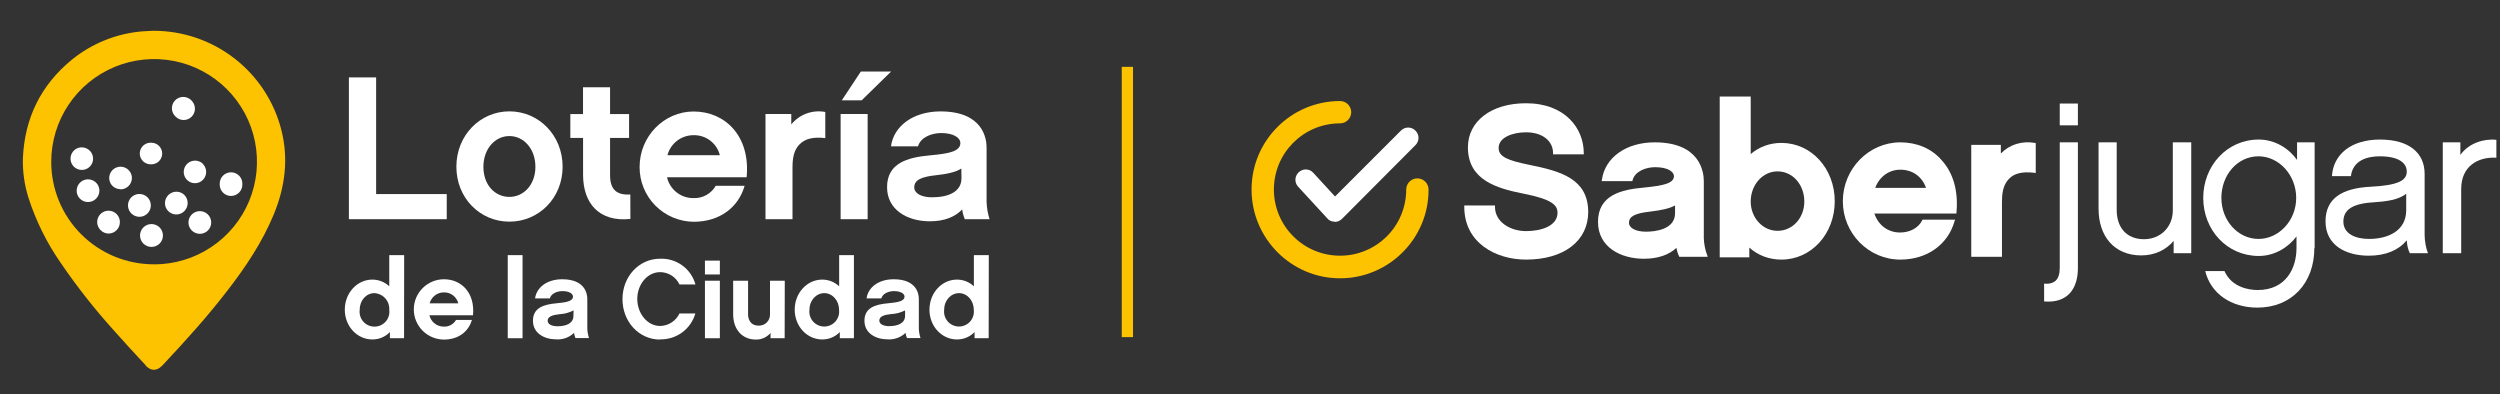 <svg width="222" height="35" viewBox="0 0 222 35" fill="none" xmlns="http://www.w3.org/2000/svg">
<rect x="0" y="0" width="222" height="35" fill="#333333" stroke="none"/>
<path d="M33.4 17.234H39.67V19.465H30.981V6.874H33.4V17.234Z" fill="white"/>
<path d="M49.96 14.805C49.96 17.596 47.84 19.682 45.234 19.682C42.627 19.682 40.526 17.591 40.526 14.805C40.526 12.018 42.632 9.888 45.234 9.888C47.835 9.888 49.96 12.002 49.96 14.805ZM47.544 14.821C47.544 13.208 46.505 12.082 45.234 12.082C43.962 12.082 42.926 13.208 42.926 14.821C42.926 16.433 43.962 17.485 45.234 17.485C46.505 17.485 47.544 16.399 47.544 14.821Z" fill="white"/>
<path d="M55.978 19.442C53.231 19.733 51.777 18.083 51.777 15.526V12.246H50.646V10.131H51.772V7.751H54.174V10.131H55.862V12.246H54.174V15.545C54.174 16.851 54.773 17.34 55.973 17.271L55.978 19.442Z" fill="white"/>
<path d="M59.231 15.741C59.352 16.27 59.651 16.741 60.077 17.078C60.503 17.415 61.032 17.596 61.576 17.591C61.974 17.608 62.37 17.516 62.719 17.323C63.069 17.131 63.359 16.847 63.557 16.502H66.122C65.573 18.408 63.923 19.693 61.594 19.693C60.311 19.68 59.085 19.16 58.185 18.246C57.286 17.332 56.786 16.099 56.797 14.818C56.797 12.114 58.959 9.901 61.594 9.901C64.358 9.901 66.649 12.042 66.302 15.741H59.231ZM63.923 13.784C63.794 13.265 63.491 12.805 63.064 12.481C62.637 12.158 62.112 11.989 61.576 12.005C61.048 12.005 60.535 12.18 60.118 12.502C59.7 12.824 59.402 13.275 59.269 13.784H63.923Z" fill="white"/>
<path d="M73.285 12.264C72.321 12.153 71.521 12.264 70.975 12.843C70.466 13.372 70.374 14.133 70.374 14.876V19.465H67.976V10.123H70.265V11.048C70.621 10.608 71.09 10.273 71.622 10.079C72.154 9.884 72.728 9.837 73.285 9.943V12.264Z" fill="white"/>
<path d="M77.047 19.465H74.647V10.123H77.047V19.465ZM76.517 8.907H74.753L76.443 6.35H79.132L76.517 8.907Z" fill="white"/>
<path d="M85.447 18.593C84.827 19.246 83.884 19.651 82.573 19.651C80.591 19.651 78.771 18.654 78.771 16.621C78.771 14.506 80.538 13.977 82.61 13.792C84.173 13.647 85.28 13.467 85.28 12.706C85.28 12.214 84.647 11.815 83.574 11.815C82.718 11.815 81.738 12.198 81.521 12.996H79.118C79.357 11.217 81.063 9.893 83.518 9.893C87.317 9.893 87.609 12.341 87.609 13.086V17.94C87.627 18.458 87.716 18.971 87.874 19.465H85.675C85.557 19.187 85.478 18.893 85.439 18.593M85.368 14.966C84.856 15.294 84.075 15.458 83.092 15.563C81.91 15.693 81.185 15.944 81.185 16.637C81.185 17.166 81.805 17.52 82.774 17.52C84.213 17.52 85.378 17.033 85.378 15.836L85.368 14.966Z" fill="white"/>
<path d="M35.88 30.035H34.624V29.488C34.421 29.698 34.177 29.864 33.908 29.977C33.638 30.09 33.348 30.146 33.056 30.143C31.731 30.143 30.618 28.993 30.618 27.5C30.618 26.006 31.723 24.829 33.056 24.829C33.617 24.824 34.159 25.037 34.566 25.424V22.656H35.89L35.88 30.035ZM33.252 26.03C32.528 26.03 31.943 26.664 31.943 27.497C31.916 27.684 31.93 27.875 31.984 28.057C32.037 28.239 32.129 28.407 32.254 28.55C32.378 28.693 32.532 28.807 32.704 28.886C32.877 28.965 33.065 29.005 33.254 29.005C33.444 29.005 33.632 28.965 33.804 28.886C33.977 28.807 34.13 28.693 34.255 28.55C34.379 28.407 34.471 28.239 34.525 28.057C34.578 27.875 34.592 27.684 34.566 27.497C34.576 27.314 34.549 27.13 34.488 26.957C34.427 26.784 34.332 26.625 34.209 26.489C34.086 26.352 33.937 26.242 33.771 26.163C33.605 26.084 33.425 26.039 33.241 26.03" fill="white"/>
<path d="M38.131 27.994C38.198 28.283 38.361 28.541 38.594 28.724C38.827 28.908 39.117 29.006 39.413 29.004C39.632 29.014 39.848 28.964 40.039 28.859C40.23 28.754 40.389 28.598 40.497 28.409H41.904C41.607 29.451 40.701 30.154 39.429 30.154C38.718 30.154 38.035 29.872 37.532 29.369C37.029 28.867 36.746 28.186 36.746 27.476C36.746 26.765 37.029 26.084 37.532 25.582C38.035 25.08 38.718 24.798 39.429 24.798C40.939 24.798 42.192 25.969 42.004 27.994H38.131ZM40.696 26.936C40.626 26.652 40.46 26.401 40.227 26.224C39.993 26.047 39.706 25.955 39.413 25.964C39.125 25.964 38.845 26.06 38.617 26.236C38.389 26.412 38.226 26.658 38.153 26.936H40.696Z" fill="white"/>
<path d="M46.402 22.656H45.088V30.035H46.402V22.656Z" fill="white"/>
<path d="M50.971 29.562C50.764 29.761 50.518 29.914 50.248 30.013C49.978 30.112 49.69 30.154 49.403 30.135C48.32 30.135 47.326 29.588 47.326 28.48C47.326 27.328 48.288 27.032 49.422 26.931C50.277 26.852 50.881 26.751 50.881 26.336C50.881 26.072 50.534 25.85 49.949 25.85C49.483 25.85 48.945 26.059 48.826 26.495H47.514C47.644 25.525 48.574 24.798 49.92 24.798C51.997 24.798 52.153 26.138 52.153 26.545V29.189C52.165 29.472 52.216 29.752 52.304 30.022H51.101C51.037 29.87 50.994 29.711 50.971 29.548M50.934 27.563C50.549 27.763 50.126 27.879 49.692 27.901C49.046 27.97 48.632 28.11 48.632 28.486C48.632 28.774 48.971 28.972 49.499 28.972C50.293 28.972 50.921 28.708 50.921 28.049L50.934 27.563Z" fill="white"/>
<path d="M58.617 30.154C56.739 30.154 55.276 28.568 55.276 26.564C55.276 24.56 56.739 22.974 58.617 22.974C59.322 22.945 60.016 23.155 60.586 23.569C61.156 23.984 61.568 24.579 61.756 25.258H60.336C60.183 24.932 59.94 24.656 59.635 24.463C59.331 24.27 58.978 24.167 58.617 24.166C57.483 24.166 56.59 25.258 56.59 26.545C56.59 27.833 57.483 28.946 58.617 28.946C58.979 28.94 59.332 28.832 59.636 28.636C59.94 28.44 60.182 28.162 60.336 27.835H61.748C61.555 28.51 61.143 29.102 60.576 29.519C60.009 29.935 59.32 30.152 58.617 30.135" fill="white"/>
<path d="M63.923 24.372H62.598V23.143H63.923V24.372ZM63.923 30.035H62.598V24.927H63.923V30.035Z" fill="white"/>
<path d="M69.677 30.035H68.424V29.57C68.263 29.756 68.064 29.906 67.839 30.007C67.614 30.108 67.37 30.158 67.123 30.154C65.91 30.154 65.105 29.252 65.105 27.915V24.927H66.429V27.915C66.429 28.2 66.527 28.916 67.38 28.916C67.513 28.92 67.644 28.896 67.767 28.847C67.89 28.798 68.001 28.724 68.095 28.63C68.188 28.536 68.261 28.424 68.309 28.301C68.358 28.178 68.38 28.047 68.376 27.915V24.927H69.688L69.677 30.035Z" fill="white"/>
<path d="M75.828 30.035H74.575V29.488C74.372 29.698 74.127 29.864 73.857 29.977C73.587 30.09 73.297 30.146 73.004 30.143C71.68 30.143 70.57 28.993 70.57 27.5C70.57 26.006 71.674 24.829 73.004 24.829C73.567 24.823 74.11 25.037 74.517 25.424V22.656H75.828V30.035ZM73.205 26.03C72.48 26.03 71.881 26.664 71.881 27.497C71.856 27.684 71.871 27.874 71.925 28.054C71.979 28.235 72.072 28.402 72.196 28.544C72.32 28.686 72.474 28.799 72.646 28.877C72.818 28.955 73.005 28.996 73.194 28.996C73.382 28.996 73.569 28.955 73.741 28.877C73.913 28.799 74.067 28.686 74.191 28.544C74.315 28.402 74.408 28.235 74.462 28.054C74.516 27.874 74.531 27.684 74.506 27.497C74.506 26.685 73.918 26.03 73.195 26.03" fill="white"/>
<path d="M80.411 29.562C80.203 29.76 79.955 29.914 79.684 30.013C79.414 30.111 79.125 30.153 78.838 30.135C77.754 30.135 76.763 29.588 76.763 28.48C76.763 27.328 77.725 27.032 78.859 26.931C79.712 26.852 80.321 26.751 80.321 26.336C80.321 26.072 79.971 25.85 79.386 25.85C78.92 25.85 78.382 26.059 78.263 26.495H76.951C77.079 25.525 78.011 24.798 79.357 24.798C81.434 24.798 81.593 26.138 81.593 26.545V29.189C81.604 29.472 81.654 29.752 81.741 30.022H80.541C80.476 29.871 80.432 29.711 80.411 29.548M80.371 27.563C79.985 27.76 79.56 27.872 79.126 27.891C78.483 27.959 78.083 28.1 78.083 28.475C78.083 28.763 78.422 28.962 78.949 28.962C79.744 28.962 80.371 28.697 80.371 28.039V27.563Z" fill="white"/>
<path d="M87.794 30.035H86.541V29.488C86.338 29.698 86.093 29.864 85.823 29.977C85.553 30.09 85.263 30.146 84.97 30.143C83.646 30.143 82.536 28.993 82.536 27.5C82.536 26.006 83.638 24.829 84.97 24.829C85.532 24.824 86.074 25.037 86.48 25.424V22.656H87.805L87.794 30.035ZM85.169 26.03C84.443 26.03 83.844 26.664 83.844 27.497C83.819 27.684 83.834 27.874 83.888 28.054C83.943 28.235 84.035 28.402 84.16 28.544C84.284 28.686 84.437 28.799 84.609 28.877C84.781 28.955 84.968 28.996 85.157 28.996C85.346 28.996 85.533 28.955 85.705 28.877C85.877 28.799 86.03 28.686 86.154 28.544C86.279 28.402 86.371 28.235 86.425 28.054C86.48 27.874 86.495 27.684 86.47 27.497C86.47 26.685 85.884 26.03 85.158 26.03" fill="white"/>
<path d="M12.899 32.396C11.987 31.42 11.081 30.437 10.194 29.435C8.457 27.521 6.855 25.489 5.399 23.354C4.169 21.59 3.206 19.654 2.543 17.61C2.176 16.466 2.003 15.27 2.032 14.07C2.183 10.493 3.627 7.545 6.406 5.28C8.177 3.851 10.336 2.983 12.604 2.787C12.787 2.768 12.973 2.763 13.158 2.755L13.624 2.734C16.235 2.729 18.773 3.597 20.833 5.198C22.893 6.799 24.357 9.041 24.992 11.569C25.633 14.133 25.312 16.605 24.319 19.021C23.294 21.501 21.818 23.709 20.181 25.821C18.414 28.123 16.454 30.281 14.472 32.396C13.585 33.376 12.899 32.411 12.899 32.411M13.693 23.476C15.499 23.474 17.264 22.939 18.765 21.936C20.266 20.934 21.436 19.51 22.126 17.845C22.816 16.179 22.996 14.347 22.643 12.579C22.29 10.812 21.42 9.188 20.143 7.914C18.866 6.64 17.239 5.772 15.468 5.42C13.696 5.069 11.86 5.249 10.192 5.938C8.523 6.628 7.097 7.795 6.093 9.293C5.089 10.791 4.552 12.553 4.551 14.355C4.547 15.553 4.78 16.74 5.238 17.848C5.695 18.956 6.367 19.962 7.216 20.809C8.065 21.656 9.073 22.328 10.183 22.785C11.293 23.241 12.482 23.474 13.683 23.471" fill="#FDC200"/>
<path d="M17.746 20.658C17.598 20.657 17.453 20.619 17.323 20.549C17.192 20.478 17.082 20.377 17 20.253C16.918 20.13 16.868 19.988 16.854 19.841C16.84 19.694 16.863 19.546 16.92 19.41C16.977 19.273 17.067 19.153 17.181 19.059C17.296 18.965 17.432 18.901 17.577 18.872C17.722 18.843 17.872 18.851 18.014 18.893C18.156 18.936 18.285 19.012 18.39 19.116C18.474 19.199 18.541 19.298 18.586 19.407C18.631 19.515 18.655 19.632 18.655 19.75C18.655 19.867 18.631 19.984 18.586 20.093C18.541 20.201 18.474 20.3 18.39 20.383C18.221 20.552 17.991 20.647 17.752 20.647" fill="white"/>
<path d="M17.746 20.764C17.614 20.764 17.483 20.738 17.361 20.688C17.238 20.638 17.127 20.564 17.034 20.47C16.868 20.306 16.765 20.089 16.742 19.857C16.718 19.625 16.776 19.392 16.906 19.198C17.035 19.004 17.228 18.861 17.451 18.793C17.675 18.725 17.915 18.736 18.131 18.825C18.347 18.914 18.525 19.075 18.636 19.28C18.746 19.486 18.781 19.723 18.736 19.952C18.691 20.18 18.567 20.386 18.387 20.534C18.206 20.682 17.98 20.763 17.746 20.764ZM17.746 18.96C17.64 18.96 17.534 18.981 17.436 19.021C17.338 19.062 17.249 19.123 17.174 19.198C17.1 19.272 17.041 19.36 17.001 19.456C16.961 19.552 16.94 19.656 16.94 19.76C16.94 19.865 16.961 19.968 17.001 20.064C17.041 20.161 17.1 20.248 17.174 20.322C17.327 20.466 17.529 20.546 17.738 20.546C17.948 20.546 18.15 20.466 18.303 20.322C18.378 20.248 18.438 20.16 18.479 20.063C18.519 19.966 18.541 19.862 18.541 19.756C18.541 19.651 18.519 19.547 18.479 19.45C18.438 19.352 18.378 19.264 18.303 19.191C18.153 19.043 17.951 18.96 17.741 18.96" fill="white"/>
<path d="M12.385 19.148C12.228 19.148 12.073 19.107 11.937 19.029L11.905 19.011C11.72 18.895 11.584 18.718 11.52 18.51C11.457 18.302 11.471 18.078 11.56 17.88C11.648 17.681 11.806 17.521 12.003 17.43C12.201 17.338 12.425 17.32 12.634 17.38C12.843 17.44 13.024 17.574 13.142 17.756C13.261 17.938 13.309 18.157 13.279 18.372C13.249 18.588 13.142 18.785 12.977 18.927C12.813 19.07 12.602 19.148 12.385 19.148Z" fill="white"/>
<path d="M12.385 19.251C12.209 19.251 12.037 19.206 11.884 19.119L11.852 19.101C11.624 18.963 11.459 18.741 11.394 18.483C11.329 18.225 11.369 17.952 11.505 17.723C11.595 17.571 11.724 17.445 11.879 17.358C12.033 17.27 12.207 17.225 12.385 17.226C12.562 17.227 12.736 17.275 12.889 17.364C13.043 17.453 13.17 17.581 13.258 17.735C13.347 17.888 13.393 18.062 13.393 18.239C13.393 18.416 13.346 18.59 13.258 18.743C13.17 18.897 13.043 19.024 12.889 19.114C12.736 19.203 12.562 19.25 12.385 19.251ZM12.385 17.446C12.212 17.446 12.044 17.503 11.907 17.607C11.769 17.711 11.67 17.857 11.623 18.023C11.576 18.189 11.584 18.365 11.646 18.526C11.709 18.686 11.822 18.822 11.969 18.913L11.995 18.929C12.116 18.998 12.253 19.034 12.393 19.035C12.603 19.035 12.806 18.951 12.954 18.802C13.104 18.654 13.187 18.452 13.187 18.241C13.187 18.031 13.104 17.829 12.954 17.681C12.806 17.532 12.603 17.448 12.393 17.448" fill="white"/>
<path d="M15.656 18.939H15.64C15.522 18.938 15.405 18.913 15.297 18.866C15.188 18.819 15.09 18.752 15.007 18.667C14.925 18.582 14.86 18.482 14.816 18.372C14.773 18.263 14.751 18.145 14.753 18.027C14.756 17.789 14.852 17.562 15.021 17.394C15.19 17.226 15.418 17.131 15.656 17.129C15.773 17.128 15.889 17.15 15.998 17.194C16.106 17.239 16.205 17.304 16.288 17.386C16.371 17.468 16.437 17.566 16.483 17.674C16.528 17.782 16.551 17.897 16.552 18.014V18.054C16.547 18.29 16.451 18.515 16.282 18.68C16.114 18.846 15.887 18.939 15.651 18.939" fill="white"/>
<path d="M15.656 19.045H15.64C15.508 19.043 15.377 19.015 15.256 18.962C15.135 18.91 15.025 18.834 14.933 18.738C14.84 18.645 14.768 18.533 14.719 18.41C14.67 18.288 14.647 18.157 14.649 18.025C14.653 17.76 14.76 17.506 14.948 17.319C15.136 17.132 15.39 17.026 15.656 17.023C15.788 17.021 15.918 17.045 16.04 17.094C16.163 17.143 16.274 17.216 16.367 17.308C16.461 17.401 16.535 17.511 16.586 17.632C16.637 17.753 16.663 17.883 16.663 18.014V18.059C16.657 18.322 16.549 18.572 16.362 18.756C16.174 18.94 15.922 19.044 15.659 19.045M15.659 17.232C15.448 17.232 15.246 17.315 15.097 17.464C14.948 17.613 14.864 17.814 14.864 18.025C14.863 18.129 14.882 18.233 14.92 18.33C14.959 18.427 15.016 18.516 15.089 18.59C15.162 18.665 15.249 18.725 15.345 18.766C15.441 18.808 15.544 18.83 15.648 18.831L15.662 18.937V18.831C15.872 18.831 16.074 18.747 16.224 18.599C16.372 18.45 16.456 18.248 16.456 18.038V18.009C16.456 17.799 16.372 17.597 16.224 17.448C16.074 17.299 15.872 17.216 15.662 17.216" fill="white"/>
<path d="M10.703 16.695C10.505 16.695 10.313 16.631 10.156 16.512C9.999 16.393 9.885 16.226 9.832 16.036C9.78 15.846 9.791 15.644 9.864 15.461C9.938 15.279 10.069 15.125 10.239 15.024H10.257C10.36 14.966 10.474 14.928 10.591 14.913C10.709 14.898 10.828 14.906 10.942 14.937C11.056 14.968 11.163 15.021 11.257 15.094C11.351 15.166 11.429 15.256 11.488 15.359C11.547 15.461 11.585 15.574 11.6 15.691C11.615 15.809 11.606 15.928 11.575 16.042C11.544 16.156 11.491 16.263 11.418 16.356C11.346 16.45 11.256 16.528 11.153 16.587C11.015 16.664 10.86 16.705 10.703 16.706" fill="white"/>
<path d="M10.7 16.798C10.523 16.798 10.35 16.751 10.196 16.664C10.043 16.576 9.915 16.45 9.826 16.298C9.698 16.071 9.664 15.802 9.732 15.55C9.799 15.298 9.962 15.082 10.186 14.947L10.207 14.934C10.439 14.803 10.714 14.768 10.971 14.839C11.228 14.909 11.447 15.078 11.579 15.31C11.646 15.424 11.689 15.55 11.706 15.68C11.723 15.811 11.713 15.944 11.677 16.071C11.643 16.198 11.583 16.318 11.502 16.422C11.421 16.526 11.321 16.614 11.206 16.679C11.052 16.767 10.877 16.814 10.7 16.814M10.239 15.037L10.292 15.127C10.142 15.216 10.025 15.352 9.96 15.513C9.895 15.674 9.885 15.853 9.931 16.02C9.978 16.188 10.078 16.336 10.217 16.441C10.356 16.546 10.525 16.603 10.7 16.602C10.84 16.603 10.978 16.567 11.1 16.497C11.191 16.445 11.271 16.376 11.335 16.294C11.399 16.211 11.446 16.117 11.474 16.016C11.501 15.915 11.509 15.81 11.495 15.707C11.482 15.603 11.448 15.503 11.396 15.413C11.345 15.322 11.276 15.242 11.193 15.178C11.11 15.114 11.016 15.067 10.915 15.04C10.814 15.012 10.709 15.005 10.605 15.018C10.501 15.031 10.401 15.065 10.31 15.117L10.239 15.037Z" fill="white"/>
<path d="M20.517 17.295C20.399 17.295 20.281 17.272 20.172 17.227C20.062 17.182 19.963 17.116 19.879 17.033C19.795 16.949 19.728 16.85 19.683 16.741C19.637 16.632 19.614 16.515 19.614 16.396V16.357C19.627 16.126 19.727 15.909 19.895 15.751C20.063 15.592 20.285 15.504 20.516 15.504C20.747 15.504 20.97 15.592 21.137 15.751C21.305 15.909 21.405 16.126 21.418 16.357V16.396C21.418 16.514 21.395 16.631 21.349 16.74C21.304 16.849 21.238 16.948 21.154 17.032C21.071 17.115 20.971 17.181 20.862 17.227C20.753 17.272 20.636 17.295 20.517 17.295Z" fill="white"/>
<path d="M20.517 17.401C20.25 17.401 19.994 17.295 19.806 17.107C19.617 16.918 19.511 16.663 19.511 16.396V16.357C19.504 16.22 19.524 16.084 19.572 15.957C19.619 15.829 19.692 15.712 19.786 15.613C19.88 15.514 19.994 15.436 20.119 15.382C20.244 15.328 20.38 15.3 20.516 15.3C20.653 15.3 20.788 15.328 20.913 15.382C21.039 15.436 21.152 15.514 21.246 15.613C21.34 15.712 21.413 15.829 21.46 15.957C21.508 16.084 21.528 16.22 21.521 16.357V16.378C21.523 16.511 21.498 16.643 21.449 16.766C21.399 16.89 21.326 17.002 21.233 17.098C21.139 17.193 21.028 17.268 20.905 17.32C20.783 17.372 20.651 17.4 20.517 17.401ZM20.517 15.55C20.307 15.55 20.105 15.634 19.955 15.783C19.806 15.931 19.723 16.133 19.723 16.343V16.367C19.722 16.471 19.741 16.575 19.78 16.671C19.819 16.768 19.877 16.856 19.95 16.93C20.023 17.005 20.11 17.064 20.206 17.105C20.302 17.145 20.405 17.167 20.509 17.168C20.614 17.169 20.717 17.15 20.814 17.111C20.911 17.072 20.999 17.014 21.074 16.941C21.148 16.869 21.208 16.782 21.249 16.686C21.29 16.59 21.311 16.487 21.312 16.383V16.359C21.314 16.252 21.294 16.146 21.255 16.047C21.214 15.948 21.155 15.858 21.079 15.783C20.93 15.634 20.728 15.55 20.517 15.55Z" fill="white"/>
<path d="M17.317 16.169C17.2 16.168 17.085 16.145 16.977 16.099C16.869 16.054 16.771 15.988 16.689 15.905L16.671 15.886C16.587 15.803 16.521 15.703 16.476 15.594C16.43 15.485 16.407 15.368 16.407 15.25C16.407 15.132 16.43 15.015 16.476 14.906C16.521 14.797 16.587 14.698 16.671 14.614C16.755 14.531 16.854 14.465 16.963 14.419C17.073 14.374 17.19 14.351 17.308 14.351C17.426 14.351 17.544 14.374 17.653 14.419C17.762 14.465 17.861 14.531 17.945 14.614L17.307 15.249L17.95 14.617C18.078 14.742 18.166 14.903 18.202 15.078C18.238 15.254 18.221 15.435 18.153 15.601C18.085 15.766 17.969 15.908 17.82 16.008C17.672 16.108 17.497 16.161 17.317 16.161" fill="white"/>
<path d="M17.317 16.269C17.055 16.271 16.802 16.168 16.615 15.984L16.594 15.963C16.418 15.779 16.318 15.535 16.315 15.281C16.311 15.027 16.405 14.78 16.576 14.592C16.748 14.404 16.985 14.288 17.238 14.267C17.492 14.246 17.745 14.322 17.945 14.48L18.019 14.554V14.569L18.075 14.625C18.234 14.816 18.317 15.06 18.306 15.309C18.296 15.557 18.194 15.793 18.019 15.971C17.928 16.064 17.819 16.139 17.698 16.19C17.578 16.241 17.448 16.268 17.317 16.269ZM17.317 14.461C17.157 14.456 17 14.5 16.865 14.586C16.731 14.672 16.625 14.796 16.563 14.943C16.5 15.09 16.483 15.252 16.514 15.408C16.545 15.565 16.623 15.708 16.737 15.82L16.753 15.836C16.905 15.98 17.106 16.061 17.316 16.061C17.526 16.061 17.727 15.98 17.879 15.836C18.017 15.698 18.1 15.513 18.111 15.318C18.122 15.123 18.06 14.931 17.937 14.778L17.373 15.334L17.224 15.183L17.797 14.628C17.658 14.522 17.489 14.464 17.315 14.464" fill="white"/>
<path d="M16.319 10.556C16.082 10.555 15.857 10.46 15.691 10.292L15.678 10.281C15.508 10.113 15.414 9.884 15.414 9.646C15.414 9.407 15.508 9.178 15.678 9.01C15.846 8.841 16.076 8.746 16.315 8.746C16.553 8.746 16.783 8.841 16.952 9.01L16.308 9.66L16.952 9.026C17.079 9.151 17.167 9.312 17.203 9.487C17.239 9.662 17.222 9.844 17.154 10.009C17.086 10.175 16.97 10.317 16.822 10.416C16.673 10.516 16.498 10.569 16.319 10.57" fill="white"/>
<path d="M16.319 10.659C16.056 10.661 15.804 10.559 15.616 10.377L15.595 10.355C15.398 10.176 15.279 9.926 15.266 9.66C15.253 9.394 15.347 9.133 15.526 8.936C15.706 8.739 15.957 8.62 16.223 8.607C16.49 8.595 16.751 8.688 16.949 8.867L17.023 8.939V8.954L17.079 9.01C17.238 9.202 17.32 9.446 17.31 9.695C17.299 9.944 17.197 10.18 17.023 10.358C16.93 10.453 16.818 10.529 16.695 10.58C16.571 10.632 16.439 10.658 16.305 10.657M16.305 8.849C16.147 8.848 15.993 8.894 15.861 8.981C15.73 9.068 15.627 9.192 15.567 9.338C15.506 9.483 15.49 9.643 15.521 9.798C15.552 9.952 15.629 10.094 15.741 10.205L15.757 10.221C15.908 10.366 16.11 10.447 16.32 10.447C16.53 10.447 16.731 10.366 16.883 10.221C17.021 10.083 17.104 9.898 17.115 9.703C17.125 9.508 17.064 9.316 16.941 9.163L16.377 9.718L16.228 9.57L16.787 9.013C16.649 8.907 16.48 8.849 16.305 8.849Z" fill="white"/>
<path d="M13.373 14.485C13.146 14.485 12.928 14.395 12.768 14.235C12.607 14.075 12.517 13.857 12.517 13.631C12.517 13.405 12.607 13.187 12.768 13.027C12.928 12.867 13.146 12.777 13.373 12.777V13.626V12.772C13.489 12.768 13.605 12.787 13.714 12.828C13.822 12.868 13.922 12.93 14.007 13.01C14.092 13.089 14.16 13.184 14.208 13.29C14.256 13.396 14.283 13.51 14.287 13.626C14.284 13.857 14.19 14.077 14.024 14.239C13.859 14.4 13.636 14.49 13.405 14.488H13.373" fill="white"/>
<path d="M13.373 14.591C13.127 14.591 12.89 14.496 12.711 14.327C12.532 14.158 12.425 13.927 12.413 13.681C12.4 13.436 12.482 13.195 12.642 13.008C12.802 12.821 13.027 12.702 13.272 12.677H13.479C13.733 12.686 13.973 12.796 14.146 12.982C14.319 13.168 14.411 13.415 14.402 13.669C14.392 13.923 14.282 14.163 14.096 14.336C13.909 14.508 13.662 14.6 13.407 14.591H13.373ZM13.269 12.888C13.171 12.895 13.075 12.921 12.987 12.965C12.899 13.008 12.82 13.069 12.755 13.143C12.691 13.217 12.641 13.304 12.61 13.397C12.579 13.49 12.566 13.588 12.573 13.687C12.579 13.785 12.606 13.88 12.649 13.968C12.693 14.056 12.754 14.135 12.828 14.2C12.903 14.264 12.989 14.313 13.082 14.345C13.176 14.376 13.274 14.389 13.373 14.382H13.399C13.595 14.388 13.785 14.318 13.93 14.185C14.074 14.053 14.161 13.87 14.172 13.675C14.182 13.48 14.116 13.288 13.987 13.141C13.858 12.994 13.677 12.903 13.481 12.888V13.626H13.272L13.269 12.888Z" fill="white"/>
<path d="M7.269 14.987C7.03 14.986 6.8 14.891 6.631 14.723C6.547 14.639 6.481 14.54 6.435 14.431C6.39 14.322 6.367 14.205 6.367 14.087C6.367 13.969 6.39 13.852 6.435 13.743C6.481 13.634 6.547 13.535 6.631 13.451L7.269 14.086L6.636 13.446C6.803 13.275 7.031 13.178 7.27 13.176C7.509 13.174 7.74 13.266 7.91 13.433C8.081 13.6 8.178 13.827 8.181 14.066C8.183 14.304 8.091 14.534 7.923 14.704C7.923 14.704 7.908 14.72 7.905 14.723C7.822 14.806 7.723 14.873 7.613 14.918C7.504 14.964 7.387 14.987 7.269 14.987Z" fill="white"/>
<path d="M7.269 15.09C7.137 15.091 7.006 15.065 6.883 15.015C6.761 14.965 6.65 14.89 6.557 14.797C6.38 14.62 6.276 14.384 6.264 14.135C6.251 13.886 6.332 13.642 6.49 13.449L6.546 13.39C6.552 13.387 6.556 13.383 6.559 13.377L6.62 13.314C6.818 13.152 7.069 13.07 7.325 13.087C7.58 13.103 7.819 13.216 7.994 13.402C8.169 13.588 8.266 13.833 8.267 14.089C8.267 14.344 8.17 14.589 7.995 14.776L7.977 14.797C7.883 14.89 7.772 14.964 7.65 15.015C7.527 15.065 7.396 15.091 7.264 15.09M6.631 13.602C6.51 13.756 6.45 13.949 6.462 14.144C6.475 14.339 6.56 14.523 6.7 14.659C6.852 14.803 7.053 14.883 7.263 14.883C7.472 14.883 7.673 14.803 7.826 14.659L7.918 14.715L7.844 14.641C7.988 14.497 8.071 14.304 8.076 14.102C8.082 13.899 8.009 13.702 7.873 13.551C7.738 13.4 7.549 13.306 7.347 13.29C7.144 13.273 6.943 13.335 6.784 13.462L7.341 14.022L7.2 14.154L6.631 13.602Z" fill="white"/>
<path d="M7.82 17.834C7.702 17.835 7.585 17.813 7.476 17.769C7.366 17.725 7.267 17.659 7.183 17.576C7.099 17.494 7.032 17.395 6.987 17.287C6.941 17.178 6.917 17.061 6.917 16.944C6.917 16.765 6.97 16.591 7.069 16.443C7.168 16.294 7.309 16.179 7.475 16.111C7.64 16.042 7.821 16.024 7.996 16.059C8.172 16.094 8.333 16.18 8.459 16.306C8.585 16.432 8.671 16.593 8.706 16.768C8.741 16.942 8.723 17.124 8.655 17.288C8.586 17.453 8.471 17.594 8.322 17.693C8.174 17.792 7.999 17.845 7.82 17.845" fill="white"/>
<path d="M7.82 17.94C7.621 17.941 7.425 17.882 7.259 17.772C7.093 17.662 6.963 17.505 6.886 17.321C6.809 17.138 6.789 16.935 6.827 16.74C6.865 16.544 6.961 16.365 7.101 16.224C7.242 16.082 7.421 15.986 7.616 15.946C7.812 15.906 8.015 15.925 8.2 16.001C8.384 16.076 8.542 16.204 8.654 16.369C8.766 16.534 8.826 16.729 8.827 16.928C8.828 17.195 8.722 17.452 8.533 17.642C8.345 17.831 8.088 17.939 7.82 17.94ZM7.82 16.134C7.663 16.134 7.509 16.181 7.379 16.268C7.248 16.355 7.146 16.479 7.086 16.624C7.026 16.769 7.01 16.928 7.041 17.082C7.071 17.236 7.147 17.378 7.258 17.488C7.369 17.599 7.511 17.675 7.665 17.706C7.819 17.736 7.979 17.72 8.124 17.66C8.27 17.6 8.394 17.499 8.481 17.368C8.568 17.238 8.615 17.084 8.615 16.928C8.615 16.717 8.531 16.515 8.382 16.367C8.233 16.218 8.031 16.134 7.82 16.134Z" fill="white"/>
<path d="M9.648 20.634C9.531 20.634 9.415 20.61 9.308 20.565C9.2 20.519 9.102 20.453 9.02 20.37H9.007C8.861 20.223 8.771 20.031 8.751 19.825C8.732 19.62 8.784 19.414 8.899 19.243C9.014 19.071 9.185 18.945 9.383 18.885C9.581 18.826 9.794 18.836 9.985 18.915C10.176 18.994 10.334 19.136 10.432 19.318C10.53 19.499 10.561 19.709 10.522 19.912C10.482 20.114 10.373 20.297 10.214 20.429C10.055 20.56 9.855 20.633 9.648 20.634Z" fill="white"/>
<path d="M9.648 20.74C9.517 20.74 9.388 20.714 9.268 20.663C9.147 20.613 9.038 20.539 8.946 20.446C8.825 20.332 8.734 20.189 8.681 20.03C8.629 19.872 8.617 19.703 8.647 19.538C8.676 19.374 8.746 19.22 8.851 19.09C8.955 18.959 9.09 18.857 9.244 18.791C9.398 18.726 9.566 18.7 9.732 18.716C9.899 18.732 10.059 18.789 10.198 18.882C10.337 18.974 10.45 19.1 10.528 19.248C10.606 19.396 10.646 19.56 10.644 19.727C10.645 19.86 10.619 19.991 10.569 20.114C10.519 20.236 10.445 20.348 10.351 20.442C10.258 20.536 10.147 20.611 10.024 20.662C9.902 20.713 9.77 20.739 9.637 20.74M9.637 18.931C9.48 18.932 9.327 18.979 9.197 19.067C9.066 19.155 8.965 19.279 8.905 19.424C8.846 19.569 8.831 19.729 8.862 19.883C8.893 20.036 8.97 20.177 9.081 20.288C9.155 20.363 9.243 20.422 9.341 20.463C9.438 20.504 9.543 20.525 9.648 20.525C9.754 20.525 9.858 20.504 9.955 20.463C10.053 20.422 10.141 20.363 10.215 20.288C10.289 20.214 10.347 20.126 10.386 20.029C10.426 19.933 10.446 19.829 10.445 19.725C10.44 19.519 10.355 19.323 10.21 19.177C10.136 19.103 10.048 19.045 9.951 19.005C9.854 18.965 9.75 18.945 9.645 18.945" fill="white"/>
<path d="M13.463 21.821H13.447C13.209 21.818 12.982 21.723 12.815 21.554C12.648 21.386 12.553 21.159 12.552 20.922C12.551 20.804 12.573 20.688 12.618 20.579C12.663 20.47 12.729 20.37 12.812 20.287C12.895 20.203 12.994 20.137 13.103 20.092C13.212 20.047 13.329 20.023 13.447 20.023H13.463C13.702 20.023 13.931 20.118 14.1 20.287C14.269 20.455 14.364 20.684 14.364 20.922C14.364 21.16 14.269 21.389 14.1 21.558C13.931 21.726 13.702 21.821 13.463 21.821Z" fill="white"/>
<path d="M13.463 21.927H13.442C13.173 21.924 12.916 21.815 12.727 21.624C12.539 21.433 12.434 21.175 12.435 20.906C12.436 20.638 12.544 20.381 12.735 20.192C12.925 20.003 13.183 19.896 13.452 19.896C13.721 19.896 13.979 20.003 14.17 20.192C14.36 20.381 14.468 20.638 14.469 20.906C14.471 21.175 14.366 21.433 14.177 21.624C13.989 21.815 13.732 21.924 13.463 21.927ZM13.463 20.126C13.252 20.124 13.049 20.206 12.899 20.353C12.748 20.5 12.662 20.701 12.66 20.912C12.658 21.122 12.74 21.325 12.887 21.475C13.035 21.625 13.236 21.71 13.447 21.713L13.463 21.818V21.715C13.674 21.715 13.876 21.632 14.025 21.483C14.174 21.334 14.258 21.133 14.258 20.922C14.258 20.712 14.174 20.51 14.025 20.361C13.876 20.213 13.674 20.129 13.463 20.129" fill="white"/>
<rect x="99.612" y="5.936" width="1" height="24" fill="#FDC200"/>
<g clip-path="url(#clip0_1214_405)">
<path d="M118.476 19.68C118.253 19.68 118.005 19.581 117.856 19.383L115.278 16.582C114.931 16.21 114.956 15.64 115.328 15.293C115.501 15.144 115.724 15.045 115.948 15.045C116.195 15.045 116.443 15.144 116.617 15.342L118.551 17.449L124.401 11.599C124.575 11.425 124.798 11.326 125.046 11.326C125.293 11.326 125.517 11.425 125.69 11.599C125.864 11.772 125.963 11.995 125.963 12.243C125.963 12.491 125.864 12.714 125.69 12.888L119.17 19.433C118.997 19.606 118.774 19.705 118.526 19.705L118.476 19.68Z" fill="white"/>
<path d="M118.997 24.713C114.659 24.713 111.138 21.168 111.138 16.83C111.138 12.491 114.659 8.971 118.997 8.971C119.542 8.971 119.988 9.417 119.988 9.963C119.988 10.508 119.542 10.954 118.997 10.954C115.749 10.954 113.122 13.582 113.122 16.83C113.122 20.077 115.749 22.705 118.997 22.705C122.244 22.705 124.872 20.077 124.872 16.83C124.872 16.284 125.318 15.838 125.864 15.838C126.409 15.838 126.855 16.284 126.855 16.83C126.88 21.168 123.335 24.713 118.997 24.713Z" fill="#FDC200"/>
<path d="M135.854 14.648C133.896 14.251 133.078 13.929 133.078 13.136C133.078 12.194 134.342 11.748 135.507 11.748C136.945 11.748 137.912 12.491 137.912 13.607V13.706H140.639V13.582C140.639 11.45 139.027 9.169 135.507 9.169C132.433 9.169 130.351 10.756 130.351 13.086C130.351 15.987 132.904 16.73 135.309 17.201C137.813 17.697 138.308 18.218 138.308 18.887C138.308 20.102 136.796 20.523 135.507 20.523C134.168 20.523 132.755 19.755 132.755 18.367V18.243H130.028V18.367C130.028 21.589 132.855 23.052 135.507 23.052C138.879 23.052 141.035 21.391 141.035 18.813C141.011 15.912 138.68 15.218 135.854 14.648Z" fill="white"/>
<path d="M151.298 21.143V16.086C151.298 15.268 150.976 12.64 146.935 12.64C144.407 12.64 142.523 13.979 142.25 15.962L142.225 16.086H144.952L144.977 15.987C145.2 15.193 146.167 14.846 146.985 14.846C148.076 14.846 148.646 15.243 148.646 15.64C148.646 16.284 147.704 16.483 145.993 16.656C143.961 16.83 141.903 17.325 141.903 19.705C141.903 21.961 143.936 22.977 145.969 22.977C147.183 22.977 148.175 22.655 148.869 22.011C148.919 22.308 148.993 22.531 149.092 22.73L149.117 22.804H151.645L151.596 22.655C151.447 22.308 151.298 21.589 151.298 21.143ZM148.745 18.243V18.937C148.745 20.399 146.935 20.573 146.167 20.573C145.25 20.573 144.655 20.251 144.655 19.78C144.655 19.209 145.2 18.937 146.539 18.788C147.58 18.664 148.249 18.515 148.745 18.243Z" fill="white"/>
<path d="M158.19 12.69C157.174 12.69 156.207 13.037 155.463 13.681V8.574H152.711V22.854H155.339V21.986C156.108 22.68 157.099 23.052 158.19 23.052C160.843 23.052 162.925 20.771 162.925 17.871C162.925 14.97 160.843 12.69 158.19 12.69ZM157.843 15.218C159.182 15.218 160.223 16.383 160.223 17.896C160.223 19.358 159.182 20.498 157.843 20.498C156.529 20.498 155.463 19.333 155.463 17.896C155.463 16.408 156.529 15.218 157.843 15.218Z" fill="white"/>
<path d="M168.751 12.64C165.949 12.64 163.644 14.995 163.644 17.871C163.644 20.722 165.925 23.052 168.751 23.052C171.106 23.052 172.965 21.738 173.56 19.656L173.61 19.507H170.709L170.684 19.581C170.337 20.251 169.594 20.647 168.726 20.647C167.66 20.647 166.792 20.003 166.445 18.962H173.734V18.862C173.907 16.978 173.461 15.367 172.42 14.227C171.527 13.185 170.213 12.64 168.751 12.64ZM166.52 16.681C166.891 15.689 167.734 15.069 168.751 15.069C169.841 15.069 170.684 15.689 171.031 16.681H166.52Z" fill="white"/>
<path d="M180.7 12.69C179.535 12.491 178.444 12.838 177.675 13.632V12.863H175.047V22.804H177.774V17.945C177.774 17.251 177.849 16.458 178.369 15.912C178.84 15.392 179.559 15.218 180.65 15.342L180.774 15.367V12.714L180.7 12.69Z" fill="white"/>
<path d="M184.517 23.82C184.517 25.581 183.65 26.944 181.518 26.77V25.184C181.989 25.233 182.311 25.134 182.559 24.911C182.782 24.688 182.906 24.316 182.906 23.796V12.64H184.517V23.82ZM184.517 11.128H182.906V9.194H184.517V11.128Z" fill="white"/>
<path d="M194.582 22.482H193.02V21.391C192.351 22.184 191.359 22.68 190.145 22.68C187.74 22.68 186.352 20.97 186.352 18.54V12.64H187.963V18.639C187.963 20.201 188.831 21.242 190.393 21.242C191.855 21.242 192.946 20.151 192.946 18.689V12.64H194.582V22.482Z" fill="white"/>
<path d="M205.515 22.011C205.515 25.159 203.482 27.316 200.457 27.316C198.127 27.316 196.317 26.076 195.822 24.068H197.532C198.177 25.531 199.738 25.754 200.482 25.754C203.011 25.754 203.928 23.796 203.928 22.035V20.994C203.209 21.961 201.994 22.73 200.581 22.73C197.755 22.73 195.648 20.424 195.648 17.573C195.648 14.722 197.755 12.392 200.581 12.392C202.044 12.392 203.283 13.21 203.978 14.202V12.64H205.539V22.011H205.515ZM200.557 13.88C198.697 13.88 197.259 15.516 197.259 17.573C197.259 19.581 198.722 21.217 200.557 21.217C202.366 21.217 203.903 19.581 203.903 17.573C203.903 15.54 202.366 13.88 200.557 13.88Z" fill="white"/>
<path d="M213.72 21.341C213.001 22.209 211.861 22.705 210.349 22.705C208.316 22.705 206.506 21.788 206.506 19.656C206.506 17.623 207.969 16.706 210.522 16.582C212.927 16.458 213.72 16.036 213.72 15.243C213.72 14.45 212.976 13.88 211.316 13.88C210.274 13.88 208.936 14.202 208.762 15.64H207.076C207.2 13.681 208.812 12.392 211.34 12.392C213.968 12.392 215.307 13.607 215.307 15.441V20.87C215.307 21.366 215.431 22.085 215.604 22.482H213.993C213.844 22.184 213.745 21.812 213.72 21.341ZM213.695 17.177C213.051 17.747 211.886 17.895 210.721 17.97C208.589 18.094 208.093 18.837 208.093 19.68C208.093 20.746 209.134 21.217 210.373 21.217C212.059 21.217 213.646 20.498 213.671 18.714V17.177H213.695Z" fill="white"/>
<path d="M221.703 14.004C219.992 13.904 218.554 14.797 218.554 16.78V22.482H216.918V12.64H218.48V13.756C219.224 12.714 220.562 12.293 221.678 12.417V14.004H221.703Z" fill="white"/>
</g>
<defs>
<clipPath id="clip0_1214_405">
<rect width="111.2" height="20" fill="white" transform="translate(110.611 7.936)"/>
</clipPath>
</defs>
</svg>
